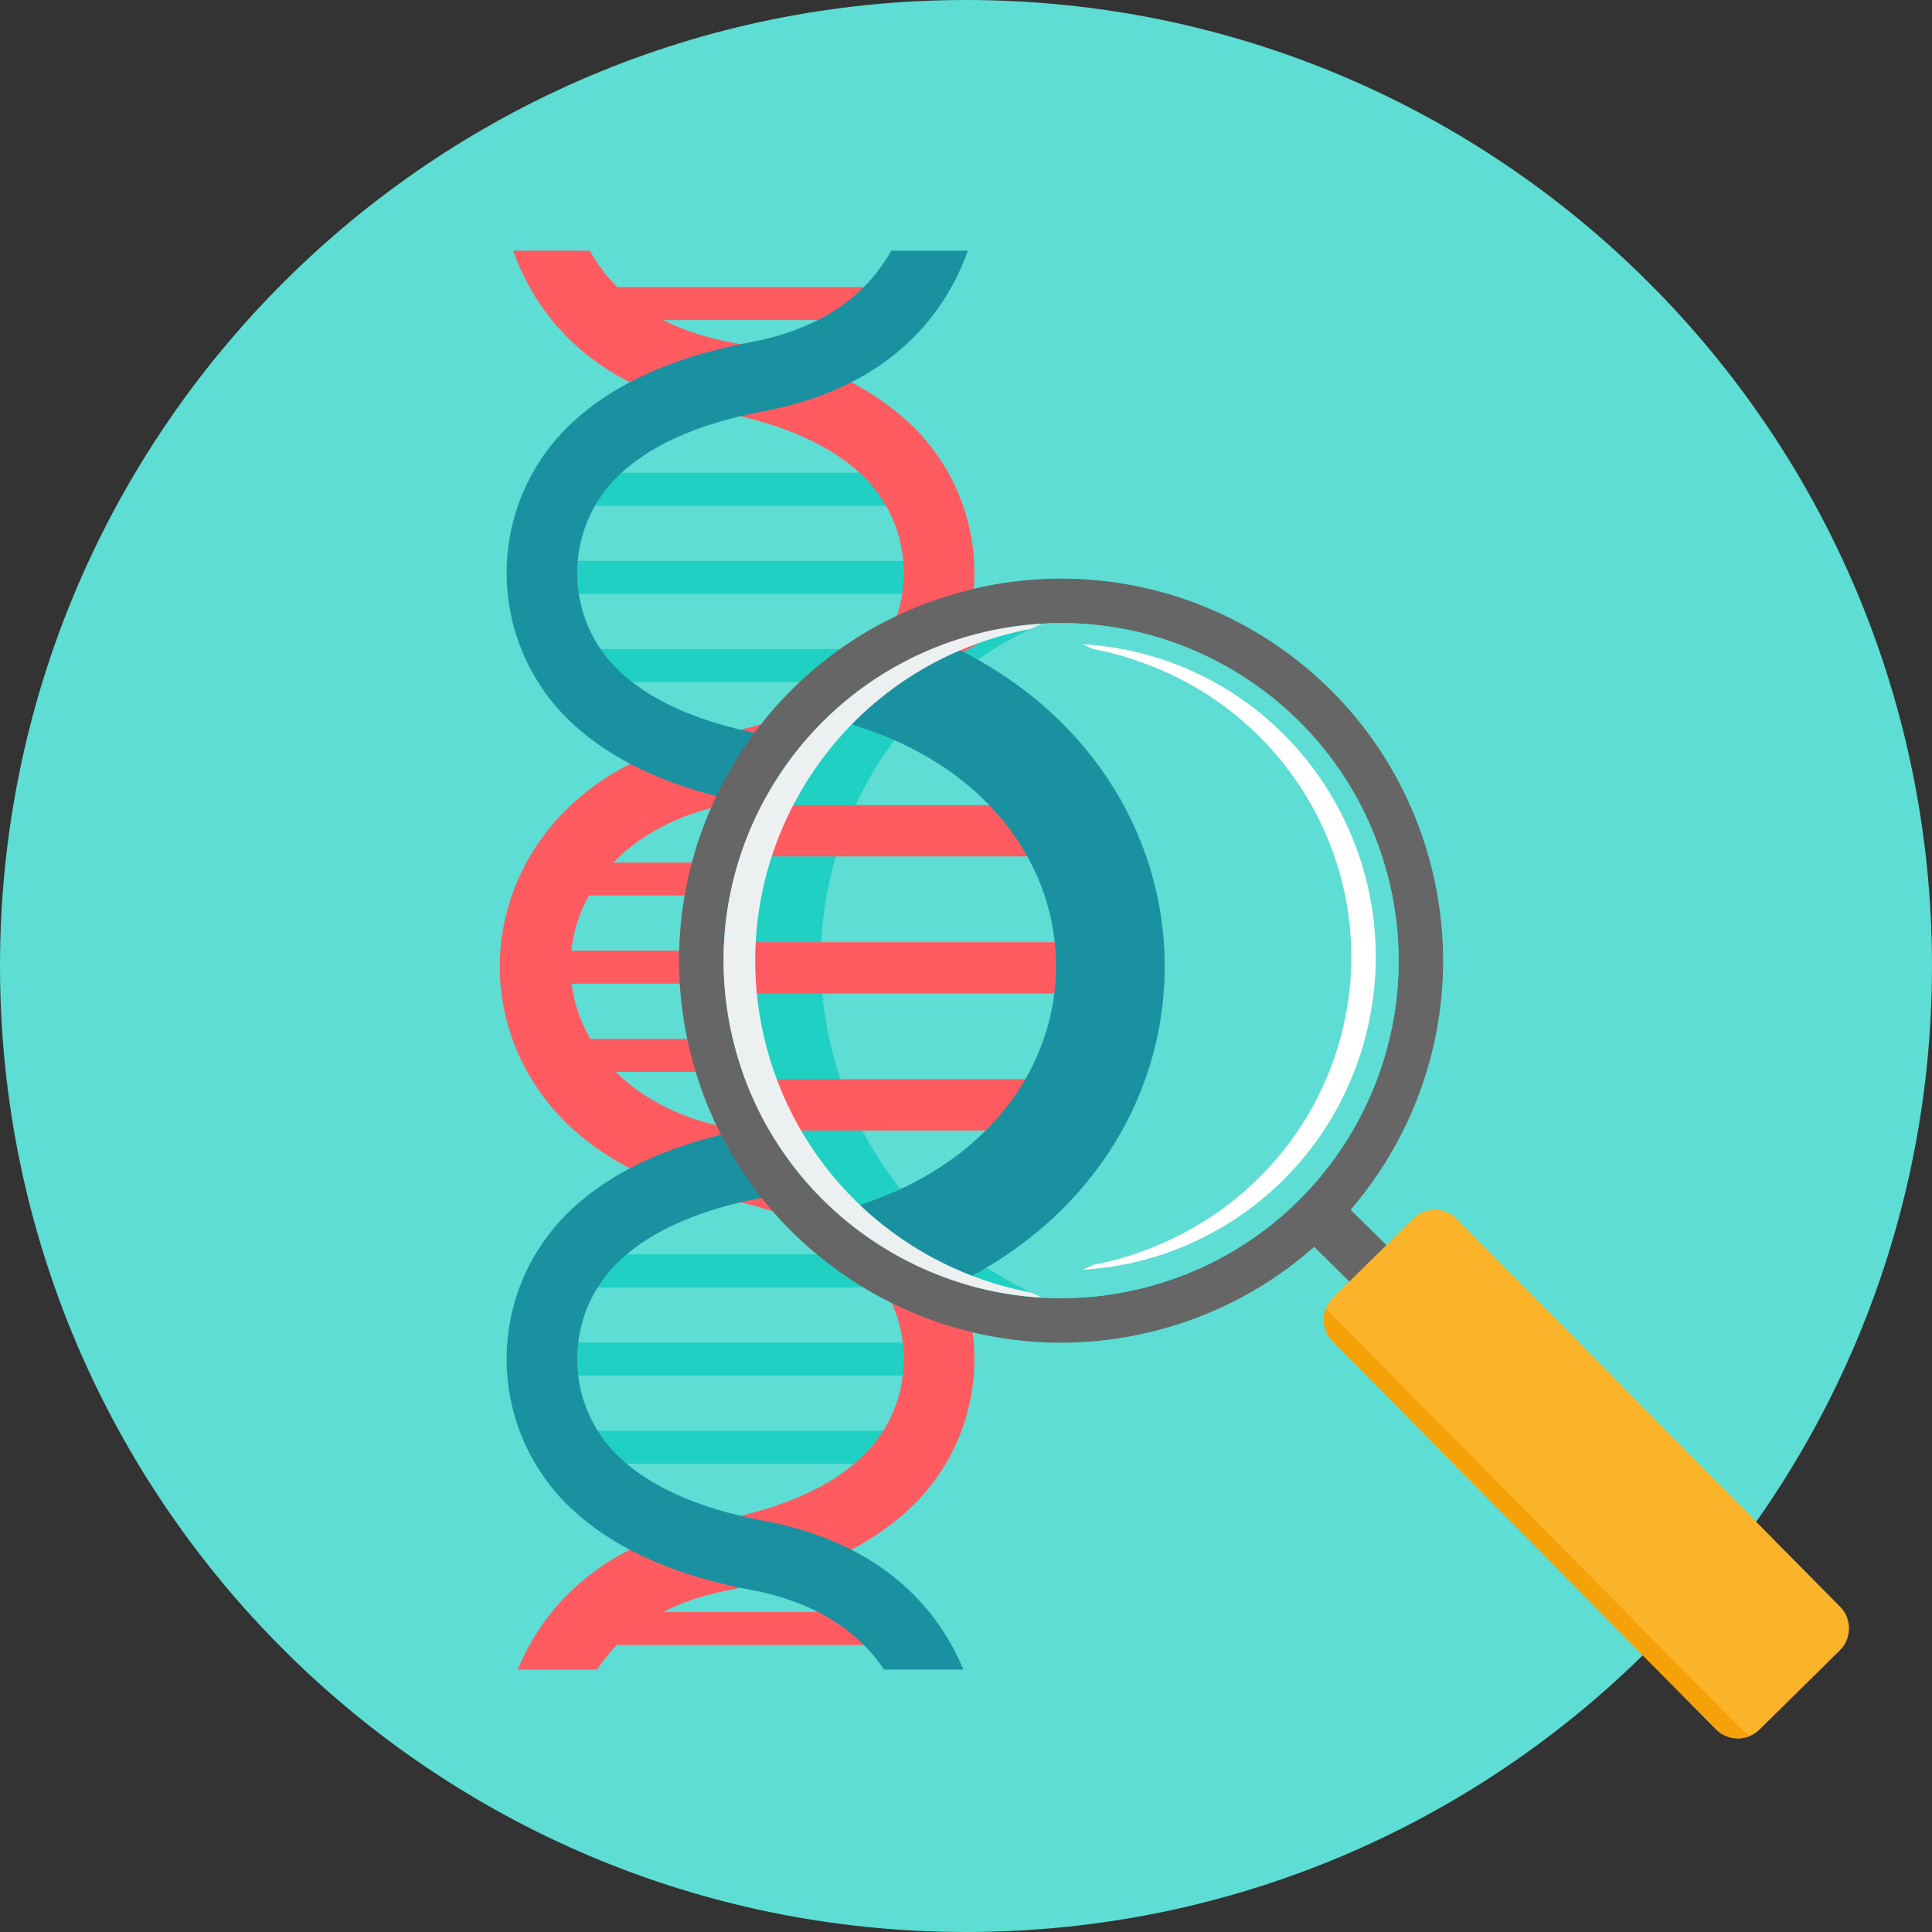<?xml version="1.0" encoding="iso-8859-1"?>
<!-- Generator: Adobe Illustrator 19.0.0, SVG Export Plug-In . SVG Version: 6.00 Build 0)  -->
<svg xmlns="http://www.w3.org/2000/svg" version="1.1" width="150" height="150"><rect width="100%" height="100%" fill="#333333" stroke="none"/><svg xmlns:xlink="http://www.w3.org/1999/xlink" version="1.1" id="Layer_1" x="0" y="0" viewBox="0 0 512 512" style="enable-background:new 0 0 512 512;" xml:space="preserve" width="150" height="150">
<path style="fill:#5DDDD3;" d="M256,0c141.385,0,256,114.615,256,256S397.385,512,256,512S0,397.385,0,256S114.615,0,256,0z"/>
<path style="fill:#FF5B61;" d="M148.764,228.579H249.07v8.735H148.764V228.579z M148.764,275.311L148.764,275.311H249.07v8.74  H148.764V275.311z M148.764,251.942L148.764,251.942H249.07v8.74H148.764V251.942z"/>
<path style="fill:#20D0C2;" d="M148.764,125.29H249.07v8.74H148.764V125.29z M148.764,172.022L148.764,172.022H249.07v8.74H148.764  V172.022z M148.764,148.656L148.764,148.656H249.07v8.74H148.764V148.656z"/>
<g>
	<path style="fill:#FF5B61;" d="M157.121,435.925h83.593v-8.74h-83.59v8.74H157.121z"/>
	<path style="fill:#FF5B61;" d="M157.121,76.075h83.593v8.74h-83.593V76.075z"/>
</g>
<path style="fill:#20D0C2;" d="M148.764,332.429H249.07v8.74H148.764V332.429z M148.764,379.161L148.764,379.161H249.07v8.742  H148.764V379.161z M148.764,355.795L148.764,355.795H249.07v8.74H148.764V355.795z"/>
<path style="fill:#FF5B61;" d="M193.554,299.009c22.526,4.239,37.433,12.158,47.177,21.197c23.326,21.637,23.326,58.281,0,79.915  c-9.747,9.036-24.651,16.958-47.177,21.194c-18.985,3.573-29.511,12.396-35.35,21.131h-21.005  c6.23-15.001,20.452-33.323,52.927-39.434c18.61-3.499,30.482-9.634,37.918-16.528c15.313-14.206,15.313-38.435,0-52.644  c-7.436-6.893-19.305-13.026-37.918-16.525c-77.295-14.545-76.526-108.233,0-122.631c18.61-3.502,30.482-9.634,37.918-16.525  c15.313-14.209,15.313-38.438,0-52.644c-7.436-6.893-19.305-13.028-37.918-16.528c-34.763-6.542-48.61-27.077-54.128-42.55h20.305  c5.343,9.666,15.998,20.247,37.252,24.244c22.526,4.236,37.428,12.158,47.177,21.196c23.326,21.637,23.326,58.281,0,79.915  c-9.747,9.039-24.651,16.958-47.177,21.197c-56.502,10.628-56.502,75.393,0,86.021V299.009z"/>
<path style="fill:#1A91A1;" d="M198.937,299.009c-22.526,4.239-37.43,12.158-47.177,21.197c-23.326,21.637-23.326,58.281,0,79.915  c9.747,9.036,24.651,16.958,47.177,21.194c18.983,3.573,29.509,12.396,35.348,21.131h21.005  c-6.23-15.001-20.452-33.32-52.927-39.434c-18.61-3.499-30.479-9.634-37.916-16.528c-15.316-14.206-15.316-38.435,0-52.644  c7.434-6.893,19.305-13.026,37.916-16.525c76.82-14.455,76.437-108.249,0-122.631c-18.61-3.502-30.479-9.634-37.916-16.525  c-15.316-14.209-15.316-38.438,0-52.644c7.434-6.893,19.305-13.028,37.916-16.528c34.763-6.544,48.612-27.077,54.131-42.55h-20.307  c-5.34,9.666-15.998,20.247-37.249,24.244c-22.526,4.236-37.43,12.158-47.177,21.196c-23.326,21.637-23.326,58.281,0,79.915  c9.747,9.039,24.651,16.958,47.177,21.197c56.5,10.628,56.5,75.393,0,86.021V299.009z"/>
<path style="fill:#666666;" d="M255.583,156.659c54.084-14.148,109.398,18.227,123.546,72.308  c8.74,33.414-0.281,67.288-21.199,91.643l47.188,46.566l-9.805,9.666l-47.041-46.422c-11.518,10.209-25.548,17.931-41.454,22.091  c-54.084,14.148-109.4-18.225-123.546-72.308c-14.148-54.084,18.225-109.398,72.308-123.546L255.583,156.659z M258.568,168.069  L258.568,168.069c-47.783,12.501-76.385,61.37-63.886,109.151c12.501,47.783,61.37,76.384,109.154,63.886  c47.781-12.501,76.385-61.37,63.883-109.151c-12.499-47.783-61.368-76.385-109.148-63.886H258.568z"/>
<path style="fill:#20D0C2;" d="M258.571,168.066c47.783-12.499,96.65,16.103,109.148,63.886  c12.501,47.783-16.103,96.65-63.883,109.151c-47.783,12.499-96.652-16.103-109.151-63.883  C182.186,229.437,210.787,180.568,258.571,168.066z"/>
<path style="fill:#5DDDD3;" d="M276.276,343.897c-26.526-11.465-47.697-34.571-55.576-64.694  c-12.333-47.138,12.126-95.244,55.563-113.925c41.611-2.345,80.5,24.801,91.454,66.674c12.501,47.783-16.103,96.65-63.883,109.151  c-9.236,2.416-18.513,3.289-27.56,2.793H276.276z"/>
<path style="fill:#FBB429;" d="M353.222,343.939l21.301-21c3.195-3.153,8.38-3.111,11.531,0.081l101.61,102.798  c3.153,3.192,3.114,8.383-0.081,11.536l-21.301,21c-3.192,3.148-8.378,3.108-11.531-0.081L353.14,355.472  c-3.148-3.187-3.111-8.378,0.087-11.531L353.222,343.939z"/>
<g>
	<path style="fill:#FF5B61;" d="M201.84,213.368h90.103v13.585h-95.805C197.664,222.266,199.577,217.723,201.84,213.368z    M203.91,299.602L203.91,299.602c-2.492-4.283-4.656-8.819-6.437-13.585h94.47v13.585H203.91z M192.188,263.279L192.188,263.279   c-0.449-4.564-0.543-9.102-0.299-13.585h100.055v13.585H192.188z"/>
	<path style="fill:#FF5B61;" d="M232.886,329.832c9.823,3.281,18.377,7.108,25.81,11.313   C249.521,338.751,240.81,334.916,232.886,329.832z M265.826,166.487L265.826,166.487c-10.521,6.977-23.667,13.149-40.045,17.892   c9.401-7.431,20.457-13.089,32.79-16.315C260.986,167.434,263.407,166.912,265.826,166.487z"/>
</g>
<path style="fill:#1A91A1;" d="M254.201,339.847c73.927-36.872,72.447-134.363-3.51-169.323  c-12.11,4.38-22.781,11.182-31.594,19.704c80.219,18.807,81.03,110.686,2.418,130.959  C230.961,329.633,242.116,336.007,254.201,339.847z"/>
<path style="fill:#ECF0F1;" d="M258.571,168.066c5.907-1.545,11.83-2.458,17.697-2.788c-1.033,0.443-2.056,0.91-3.069,1.388  c-2.083,0.388-4.165,0.858-6.245,1.401c-47.783,12.501-76.385,61.37-63.889,109.151c9.055,34.611,37.192,59.149,70.173,65.3  c1.005,0.477,2.017,0.939,3.037,1.38c-37.756-2.072-71.508-28.134-81.594-66.679c-12.499-47.781,16.103-96.65,63.886-109.151  H258.571z"/>
<path style="fill:#FFFFFF;" d="M303.146,173.305c-5.43-1.435-10.878-2.282-16.273-2.589c0.952,0.414,1.889,0.847,2.82,1.291  c1.915,0.362,3.832,0.795,5.744,1.301c2.468,0.653,4.876,1.416,7.232,2.274c40.434,14.424,63.773,57.171,52.68,99.021  c-7.3,27.542-27.796,48.211-53.04,57.145c-4.102,1.482-8.331,2.641-12.651,3.454c-0.926,0.443-1.854,0.873-2.796,1.28  c34.723-1.925,65.767-26.109,75.039-61.879c11.497-44.339-14.809-89.694-58.755-101.295V173.305z"/>
<path style="fill:#F5A209;" d="M438.789,435.233l-86.507-87.519c-0.325-0.33-0.619-0.682-0.884-1.049  c-1.188,2.93-0.614,6.424,1.736,8.805l82.229,83.191l19.384,19.61c2.442,2.473,6.109,3.053,9.12,1.723  c-0.797-0.412-1.545-0.952-2.209-1.626L438.789,435.233z"/>
<g>
</g>
<g>
</g>
<g>
</g>
<g>
</g>
<g>
</g>
<g>
</g>
<g>
</g>
<g>
</g>
<g>
</g>
<g>
</g>
<g>
</g>
<g>
</g>
<g>
</g>
<g>
</g>
<g>
</g>
</svg></svg>
